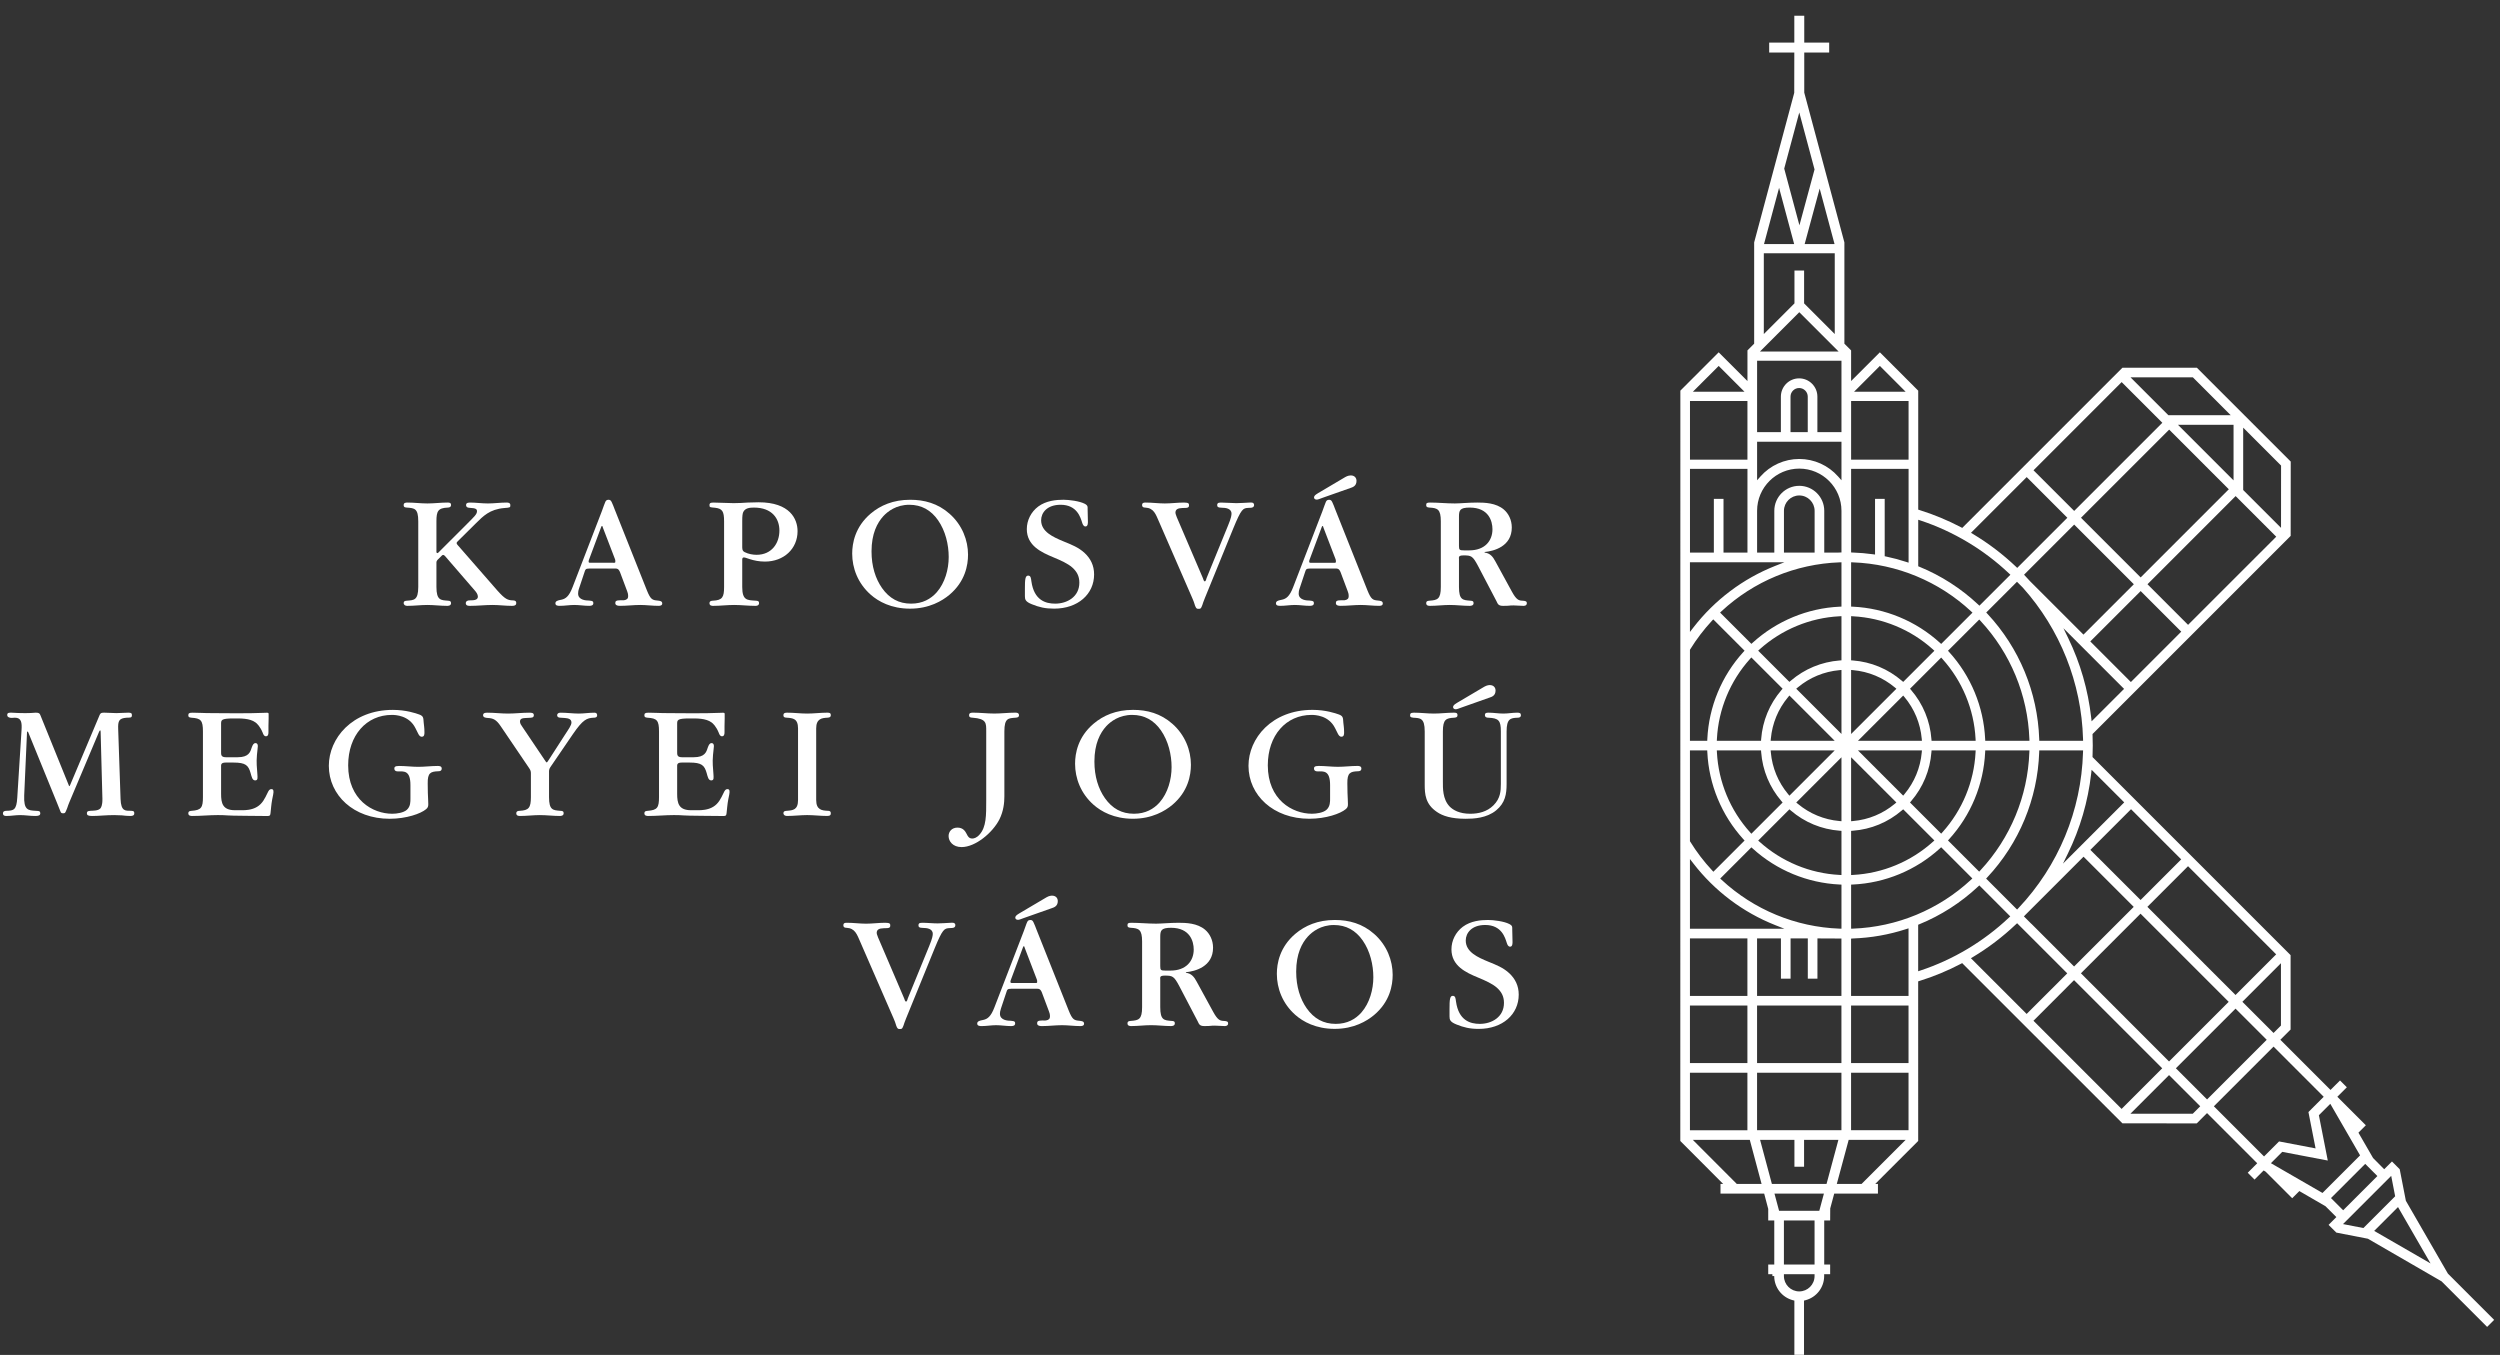 <?xml version="1.0" encoding="UTF-8"?>
<svg width="131px" height="71px" viewBox="0 0 131 71" version="1.1" xmlns="http://www.w3.org/2000/svg" xmlns:xlink="http://www.w3.org/1999/xlink">
    <rect x="0" y="0" width="131" height="71" fill="#333333" stroke="none"/>
    <title>Group 3</title>
    <g id="Page-1" stroke="none" stroke-width="1" fill="none" fill-rule="evenodd">
        <g id="Group-3" transform="translate(0.155, 0.824)" fill="#FFFFFF">
            <path d="M26.672,30.923 C26.873,30.923 26.896,30.845 26.896,30.776 C26.896,30.744 26.904,30.644 26.734,30.637 C26.456,30.629 26.316,30.582 25.899,30.111 L23.827,27.737 C23.819,27.73 23.773,27.675 23.773,27.637 C23.773,27.591 23.811,27.56 23.842,27.528 L24.786,26.593 C25.157,26.23 25.497,25.859 26.278,25.796 C26.587,25.774 26.587,25.766 26.587,25.642 C26.587,25.603 26.579,25.51 26.394,25.51 C26.061,25.51 25.736,25.557 25.412,25.557 C25.095,25.557 24.778,25.51 24.469,25.51 C24.298,25.51 24.268,25.565 24.268,25.642 C24.268,25.695 24.276,25.781 24.476,25.788 C24.778,25.804 24.839,25.851 24.839,25.966 C24.839,26.121 24.7,26.245 24.345,26.601 L22.814,28.132 C22.767,28.178 22.714,28.162 22.714,28.093 L22.714,26.492 C22.714,25.959 22.798,25.796 23.301,25.774 C23.347,25.774 23.479,25.766 23.479,25.642 C23.479,25.518 23.401,25.51 23.286,25.51 C22.945,25.51 22.59,25.557 22.242,25.557 C21.894,25.557 21.538,25.51 21.198,25.51 C21.089,25.51 20.997,25.526 20.997,25.642 C20.997,25.766 21.082,25.766 21.174,25.774 C21.561,25.804 21.762,25.812 21.762,26.492 L21.762,29.933 C21.762,30.644 21.523,30.621 21.174,30.652 C21.097,30.659 20.997,30.659 20.997,30.783 C20.997,30.829 21.036,30.923 21.19,30.923 C21.546,30.923 21.894,30.876 22.242,30.876 C22.582,30.876 22.93,30.923 23.278,30.923 C23.317,30.923 23.479,30.923 23.479,30.783 C23.479,30.683 23.432,30.659 23.309,30.652 C22.953,30.621 22.714,30.644 22.714,29.933 L22.714,28.642 C22.714,28.603 22.729,28.557 22.767,28.518 L22.992,28.294 C23.015,28.271 23.03,28.255 23.069,28.255 C23.1,28.255 23.139,28.286 23.162,28.31 L24.731,30.126 C24.793,30.195 24.886,30.319 24.886,30.436 C24.886,30.56 24.786,30.621 24.631,30.629 L24.422,30.637 C24.399,30.637 24.252,30.652 24.252,30.783 C24.252,30.923 24.399,30.923 24.476,30.923 C24.871,30.923 25.265,30.876 25.651,30.876 C25.992,30.876 26.324,30.923 26.672,30.923" id="Fill-150"></path>
            <path d="M32.087,28.626 C32.087,28.681 31.994,28.665 31.963,28.665 L30.78,28.665 C30.734,28.665 30.688,28.665 30.688,28.604 C30.688,28.557 30.703,28.518 30.718,28.479 L31.337,26.816 C31.353,26.778 31.36,26.739 31.391,26.739 C31.422,26.739 31.422,26.786 31.437,26.825 L32.072,28.479 C32.095,28.541 32.087,28.596 32.087,28.626 M34.546,30.799 C34.546,30.667 34.422,30.66 34.298,30.645 C34.028,30.621 33.935,30.59 33.742,30.11 L32.041,25.835 C31.994,25.719 31.971,25.634 31.901,25.494 C31.863,25.418 31.832,25.363 31.731,25.363 C31.615,25.363 31.585,25.433 31.562,25.48 C31.515,25.572 31.476,25.719 31.383,25.959 L29.852,29.933 C29.66,30.442 29.474,30.551 29.273,30.598 L29.165,30.621 C29.064,30.645 28.948,30.675 28.948,30.791 C28.948,30.915 29.079,30.922 29.18,30.922 C29.435,30.922 29.683,30.876 29.938,30.876 C30.201,30.876 30.455,30.922 30.718,30.922 C30.927,30.922 30.935,30.829 30.935,30.791 C30.935,30.706 30.927,30.66 30.711,30.645 C30.572,30.645 30.138,30.629 30.138,30.28 C30.138,30.211 30.146,30.126 30.193,29.994 L30.479,29.137 C30.518,29.028 30.518,28.967 30.726,28.967 L32.095,28.967 C32.165,28.967 32.257,28.967 32.335,29.16 L32.706,30.149 C32.736,30.234 32.76,30.296 32.76,30.42 C32.76,30.536 32.698,30.605 32.544,30.629 C32.489,30.636 32.427,30.629 32.373,30.629 C32.118,30.629 32.087,30.683 32.087,30.775 C32.087,30.829 32.103,30.922 32.335,30.922 C32.69,30.922 33.046,30.876 33.394,30.876 C33.711,30.876 34.028,30.922 34.353,30.922 C34.414,30.922 34.546,30.915 34.546,30.799" id="Fill-152"></path>
            <path d="M38.738,26.477 C38.738,26.214 38.754,26.09 38.792,26.005 C38.893,25.804 39.109,25.773 39.349,25.773 C40.308,25.773 40.686,26.354 40.686,26.98 C40.686,27.629 40.292,28.248 39.488,28.248 C39.302,28.248 39.063,28.208 38.869,28.109 C38.792,28.07 38.738,28.023 38.738,27.861 L38.738,26.477 Z M38.823,28.387 C38.885,28.387 38.939,28.41 39.124,28.472 C39.364,28.549 39.627,28.603 39.928,28.603 C40.919,28.603 41.637,27.93 41.637,27.01 C41.637,26.376 41.243,25.496 39.596,25.496 C39.41,25.496 39.217,25.503 39.032,25.51 C38.784,25.526 38.537,25.541 38.29,25.541 C37.934,25.541 37.571,25.51 37.215,25.51 C37.037,25.51 37.022,25.573 37.022,25.642 C37.022,25.766 37.045,25.758 37.315,25.782 C37.695,25.828 37.787,25.966 37.787,26.493 L37.787,29.933 C37.787,30.466 37.702,30.629 37.199,30.652 C37.029,30.66 37.022,30.737 37.022,30.784 C37.022,30.923 37.161,30.923 37.215,30.923 C37.586,30.923 37.949,30.876 38.313,30.876 C38.684,30.876 39.055,30.923 39.426,30.923 C39.596,30.923 39.619,30.838 39.619,30.784 C39.619,30.66 39.542,30.66 39.442,30.652 C39.001,30.622 38.738,30.645 38.738,29.933 L38.738,28.526 C38.738,28.48 38.731,28.387 38.823,28.387 L38.823,28.387 Z" id="Fill-154"></path>
            <path d="M46.132,26.222 C46.363,25.974 46.805,25.626 47.493,25.626 C48.127,25.626 48.629,25.905 49,26.439 C49.387,26.994 49.557,27.714 49.557,28.364 C49.557,29.005 49.363,29.716 48.931,30.211 C48.621,30.56 48.189,30.807 47.585,30.807 C46.944,30.807 46.449,30.536 46.062,29.988 C45.722,29.499 45.513,28.858 45.513,28.07 C45.513,27.134 45.815,26.57 46.132,26.222 M45.467,30.335 C45.869,30.691 46.542,31.07 47.531,31.07 C48.536,31.07 49.217,30.66 49.596,30.343 C50.423,29.647 50.57,28.789 50.57,28.24 C50.57,27.49 50.268,26.686 49.603,26.098 C48.985,25.549 48.274,25.364 47.539,25.364 C46.65,25.364 45.977,25.658 45.467,26.09 C44.648,26.786 44.5,27.645 44.5,28.186 C44.5,28.944 44.794,29.74 45.467,30.335" id="Fill-156"></path>
            <path d="M53.913,30.838 C54.292,30.992 54.609,31.069 55.08,31.069 C56.326,31.069 57.176,30.312 57.176,29.276 C57.176,28.796 56.983,28.441 56.689,28.162 C56.372,27.86 55.97,27.706 55.591,27.552 C55.027,27.319 54.4,27.041 54.4,26.438 C54.4,26.044 54.71,25.626 55.421,25.626 C56.287,25.626 56.465,26.299 56.55,26.562 C56.58,26.654 56.62,26.763 56.727,26.763 C56.859,26.763 56.851,26.562 56.851,26.508 L56.836,25.843 C56.836,25.742 56.859,25.665 56.682,25.572 C56.411,25.433 55.862,25.363 55.568,25.363 C55.189,25.363 54.663,25.41 54.246,25.719 C53.867,26.005 53.65,26.445 53.65,26.902 C53.65,27.768 54.408,28.115 55.042,28.379 C55.429,28.541 55.784,28.695 56.032,28.912 C56.264,29.121 56.403,29.353 56.403,29.709 C56.403,30.451 55.761,30.807 55.135,30.807 C54.632,30.807 54.029,30.629 53.89,29.639 C53.867,29.492 53.867,29.338 53.72,29.338 C53.565,29.338 53.55,29.546 53.55,30.018 L53.55,30.42 C53.55,30.59 53.581,30.706 53.913,30.838" id="Fill-158"></path>
            <path d="M65.559,25.642 C65.559,25.526 65.474,25.51 65.42,25.51 L65.327,25.51 C65.096,25.518 64.863,25.541 64.631,25.541 C64.361,25.541 64.09,25.51 63.819,25.51 C63.642,25.51 63.626,25.573 63.626,25.642 C63.626,25.719 63.649,25.782 63.881,25.782 C64.051,25.782 64.376,25.812 64.376,26.09 C64.376,26.161 64.368,26.299 64.19,26.725 L63.069,29.469 C63.054,29.516 63.031,29.639 62.976,29.639 C62.922,29.639 62.907,29.546 62.876,29.469 L61.508,26.276 C61.446,26.129 61.438,26.06 61.438,26.043 C61.438,25.867 61.561,25.804 61.794,25.796 C61.964,25.789 62.041,25.796 62.095,25.766 C62.149,25.735 62.149,25.696 62.149,25.65 C62.149,25.573 62.142,25.51 61.887,25.51 C61.554,25.51 61.214,25.557 60.881,25.557 C60.549,25.557 60.216,25.51 59.876,25.51 C59.799,25.51 59.691,25.51 59.691,25.642 C59.691,25.773 59.814,25.773 59.853,25.773 C60.309,25.796 60.402,26.114 60.588,26.538 L62.319,30.513 C62.459,30.83 62.428,30.845 62.497,30.985 C62.543,31.078 62.582,31.078 62.652,31.078 C62.737,31.078 62.768,31.07 62.807,30.977 C62.899,30.769 62.814,30.93 62.984,30.505 L64.469,26.864 C64.894,25.828 64.979,25.804 65.257,25.789 L65.404,25.782 C65.481,25.773 65.559,25.743 65.559,25.642" id="Fill-160"></path>
            <path d="M68.839,25.356 C68.909,25.356 68.97,25.326 69.164,25.255 L70.61,24.746 C70.726,24.707 70.926,24.644 70.926,24.375 C70.926,24.204 70.811,24.088 70.625,24.088 C70.587,24.088 70.47,24.096 70.339,24.173 L69.017,24.955 C68.878,25.04 68.7,25.124 68.7,25.241 C68.7,25.294 68.738,25.356 68.839,25.356" id="Fill-162"></path>
            <path d="M68.476,28.479 L69.095,26.817 C69.11,26.779 69.118,26.74 69.148,26.74 C69.18,26.74 69.18,26.787 69.195,26.826 L69.829,28.479 C69.852,28.541 69.845,28.596 69.845,28.626 C69.845,28.681 69.751,28.666 69.721,28.666 L68.538,28.666 C68.491,28.666 68.445,28.666 68.445,28.604 C68.445,28.557 68.46,28.518 68.476,28.479 M66.937,30.922 C67.192,30.922 67.44,30.876 67.695,30.876 C67.958,30.876 68.213,30.922 68.476,30.922 C68.684,30.922 68.692,30.83 68.692,30.792 C68.692,30.707 68.684,30.661 68.468,30.645 C68.329,30.645 67.896,30.629 67.896,30.281 C67.896,30.211 67.904,30.126 67.95,29.995 L68.236,29.137 C68.275,29.029 68.275,28.967 68.483,28.967 L69.852,28.967 C69.922,28.967 70.015,28.967 70.092,29.161 L70.463,30.15 C70.494,30.235 70.517,30.296 70.517,30.42 C70.517,30.537 70.455,30.606 70.301,30.629 C70.247,30.636 70.184,30.629 70.131,30.629 C69.875,30.629 69.845,30.683 69.845,30.776 C69.845,30.83 69.86,30.922 70.092,30.922 C70.448,30.922 70.803,30.876 71.151,30.876 C71.468,30.876 71.785,30.922 72.11,30.922 C72.172,30.922 72.303,30.916 72.303,30.799 C72.303,30.667 72.18,30.661 72.056,30.645 C71.785,30.622 71.692,30.59 71.499,30.111 L69.798,25.835 C69.751,25.719 69.728,25.634 69.659,25.495 C69.621,25.418 69.59,25.364 69.489,25.364 C69.372,25.364 69.342,25.433 69.319,25.48 C69.272,25.573 69.234,25.719 69.141,25.959 L67.61,29.933 C67.417,30.443 67.231,30.551 67.03,30.598 L66.922,30.622 C66.821,30.645 66.705,30.675 66.705,30.792 C66.705,30.916 66.837,30.922 66.937,30.922" id="Fill-164"></path>
            <path d="M76.828,28.016 L76.573,28.016 C76.326,28.016 76.295,27.993 76.295,27.784 L76.295,26.261 C76.295,25.92 76.333,25.773 76.859,25.773 C77.849,25.773 78.05,26.477 78.05,26.91 C78.05,27.505 77.663,28.016 76.828,28.016 M79.611,30.652 C79.418,30.645 79.294,30.59 79.07,30.18 L78.204,28.595 C78.073,28.348 77.926,28.162 77.64,28.131 L77.64,28.101 C78.119,28.054 79.063,27.815 79.063,26.817 C79.063,26.423 78.892,26.083 78.645,25.874 C78.235,25.526 77.64,25.51 77.253,25.51 C76.789,25.51 76.364,25.557 76.078,25.557 C75.645,25.557 75.204,25.51 74.779,25.51 C74.609,25.51 74.578,25.541 74.578,25.642 C74.578,25.711 74.594,25.766 74.748,25.773 C75.173,25.796 75.344,25.859 75.344,26.493 L75.344,29.933 C75.344,30.575 75.166,30.621 74.756,30.652 C74.679,30.66 74.578,30.66 74.578,30.784 C74.578,30.914 74.702,30.923 74.771,30.923 C75.12,30.923 75.467,30.876 75.815,30.876 C76.163,30.876 76.511,30.923 76.859,30.923 C76.913,30.923 77.06,30.914 77.06,30.784 C77.06,30.66 76.982,30.66 76.882,30.652 C76.495,30.621 76.295,30.614 76.295,29.933 L76.295,28.48 C76.295,28.379 76.248,28.279 76.534,28.279 C76.936,28.279 77.014,28.302 77.292,28.828 L78.259,30.675 C78.32,30.791 78.336,30.923 78.599,30.923 C79.008,30.923 78.877,30.9 79.155,30.9 C79.325,30.9 79.495,30.923 79.673,30.923 C79.704,30.923 79.851,30.923 79.851,30.784 C79.851,30.683 79.782,30.66 79.611,30.652" id="Fill-166"></path>
            <path d="M6.711,41.662 C6.433,41.654 6.186,41.716 6.162,41.043 L6.038,37.386 C6.023,36.945 6.077,36.814 6.487,36.783 C6.672,36.775 6.757,36.799 6.757,36.651 C6.757,36.558 6.727,36.52 6.572,36.52 C6.363,36.52 6.147,36.543 5.938,36.543 C5.737,36.543 5.536,36.52 5.312,36.52 C5.18,36.52 5.118,36.528 5.072,36.628 L3.525,40.301 C3.502,40.348 3.494,40.371 3.479,40.371 C3.463,40.371 3.456,40.348 3.44,40.301 L1.964,36.659 C1.925,36.558 1.894,36.52 1.717,36.52 C1.647,36.52 1.569,36.528 1.5,36.535 C1.392,36.543 1.275,36.543 1.168,36.543 C1.028,36.543 0.881,36.543 0.742,36.535 C0.641,36.528 0.542,36.52 0.448,36.52 C0.309,36.52 0.224,36.52 0.224,36.643 C0.224,36.722 0.271,36.76 0.363,36.783 C0.448,36.807 0.533,36.783 0.626,36.783 C0.974,36.783 0.997,37.054 0.974,37.425 L0.75,40.974 C0.711,41.623 0.565,41.654 0.178,41.662 C0.007,41.67 0,41.747 0,41.801 C0,41.84 0.007,41.933 0.178,41.933 C0.425,41.933 0.657,41.887 0.897,41.887 C1.16,41.887 1.422,41.933 1.685,41.933 C1.856,41.933 1.956,41.909 1.956,41.793 C1.956,41.747 1.933,41.7 1.902,41.684 C1.871,41.67 1.833,41.67 1.709,41.662 C1.322,41.639 1.082,41.631 1.113,40.857 L1.26,37.557 C1.26,37.525 1.268,37.51 1.283,37.51 C1.299,37.51 1.314,37.517 1.322,37.541 L2.822,41.221 C2.961,41.561 2.953,41.554 3.007,41.684 C3.039,41.763 3.054,41.793 3.154,41.793 C3.232,41.793 3.263,41.777 3.301,41.677 C3.41,41.437 3.363,41.491 3.479,41.214 L5.041,37.51 C5.064,37.463 5.079,37.448 5.095,37.448 C5.11,37.448 5.118,37.479 5.118,37.525 L5.211,41.027 C5.219,41.391 5.134,41.5 5.103,41.538 C4.986,41.662 4.739,41.654 4.585,41.662 C4.399,41.67 4.399,41.739 4.399,41.793 C4.399,41.901 4.469,41.933 4.693,41.933 C5.018,41.933 5.397,41.887 5.83,41.887 C5.961,41.887 6.1,41.893 6.232,41.901 C6.379,41.917 6.518,41.933 6.665,41.933 C6.866,41.933 6.881,41.855 6.881,41.793 C6.881,41.724 6.874,41.662 6.711,41.662" id="Fill-168"></path>
            <path d="M14.066,40.526 C13.966,40.526 13.928,40.588 13.851,40.751 C13.726,41.005 13.602,41.284 13.316,41.454 C13.039,41.624 12.691,41.631 12.575,41.631 L12.156,41.631 C11.508,41.631 11.43,41.26 11.43,40.773 L11.43,39.374 C11.43,39.257 11.406,39.134 11.671,39.134 L12.079,39.134 C12.722,39.134 12.861,39.281 12.976,39.683 C13.03,39.869 13.062,40.069 13.216,40.069 C13.37,40.069 13.339,39.923 13.332,39.753 C13.309,39.381 13.271,39.166 13.309,38.732 C13.332,38.462 13.355,38.353 13.355,38.276 C13.355,38.114 13.255,38.114 13.232,38.114 C13.146,38.114 13.092,38.183 13.03,38.361 C12.961,38.578 12.883,38.855 12.303,38.855 L11.678,38.855 C11.422,38.855 11.43,38.716 11.43,38.578 L11.43,37.147 C11.43,36.907 11.406,36.822 12.095,36.822 C12.443,36.822 12.931,36.807 13.232,37.031 C13.3,37.078 13.472,37.232 13.611,37.573 C13.642,37.657 13.68,37.757 13.78,37.757 C13.898,37.757 13.912,37.642 13.912,37.542 L13.912,37.216 L13.921,36.83 L13.921,36.66 C13.921,36.521 13.95,36.513 13.665,36.529 C13.448,36.544 12.675,36.552 12.28,36.552 L11.005,36.544 C10.441,36.544 10.309,36.521 9.938,36.521 C9.745,36.521 9.713,36.559 9.713,36.66 C9.713,36.722 9.729,36.776 9.877,36.784 C10.371,36.815 10.479,36.922 10.479,37.503 L10.479,40.944 C10.479,41.492 10.395,41.624 9.892,41.663 C9.815,41.671 9.713,41.671 9.713,41.794 C9.713,41.925 9.838,41.933 9.922,41.933 C10.371,41.933 10.812,41.886 11.261,41.886 C11.809,41.886 11.53,41.918 12.752,41.925 L13.627,41.933 C13.973,41.933 13.998,41.963 14.021,41.778 C14.043,41.592 14.059,41.323 14.105,41.083 L14.159,40.812 C14.198,40.611 14.175,40.526 14.066,40.526" id="Fill-170"></path>
            <path d="M22.782,39.312 C22.442,39.312 22.102,39.358 21.762,39.358 C21.429,39.358 21.097,39.312 20.756,39.312 C20.525,39.312 20.509,39.381 20.509,39.451 C20.509,39.49 20.517,39.598 20.702,39.598 C21.004,39.598 21.352,39.529 21.352,40.317 L21.352,41.013 C21.352,41.183 21.36,41.43 21.166,41.608 C20.996,41.763 20.64,41.817 20.401,41.817 C19.373,41.817 18.089,41.083 18.089,39.281 C18.089,37.704 19.048,36.637 20.378,36.637 C20.563,36.637 21.282,36.66 21.615,37.333 L21.762,37.626 C21.8,37.696 21.847,37.781 21.947,37.781 C22.086,37.781 22.086,37.642 22.086,37.549 C22.086,37.287 22.055,37.169 22.048,37.054 L22.032,36.869 C22.017,36.699 21.916,36.653 21.808,36.614 C21.638,36.552 21.12,36.374 20.432,36.374 C18.29,36.374 17.076,37.874 17.076,39.304 C17.076,40.85 18.383,42.08 20.261,42.08 C21.143,42.08 21.901,41.809 22.172,41.577 C22.264,41.5 22.287,41.438 22.287,41.315 C22.287,41.144 22.272,40.974 22.264,40.719 L22.257,40.224 C22.249,39.675 22.403,39.606 22.805,39.59 C22.89,39.59 22.991,39.575 22.991,39.444 C22.991,39.312 22.844,39.312 22.782,39.312" id="Fill-172"></path>
            <path d="M30.988,36.521 C30.71,36.521 30.447,36.567 30.176,36.567 C29.867,36.567 29.55,36.521 29.233,36.521 C29.063,36.521 29.04,36.606 29.04,36.653 C29.04,36.776 29.171,36.783 29.21,36.783 L29.449,36.799 C29.628,36.815 29.789,36.853 29.789,37.039 C29.789,37.178 29.643,37.379 29.442,37.688 L28.599,38.995 C28.483,39.172 28.498,39.165 28.383,38.995 L27.207,37.248 C27.161,37.178 27.092,37.093 27.092,36.985 C27.092,36.792 27.284,36.807 27.524,36.792 C27.679,36.783 27.818,36.799 27.818,36.653 C27.818,36.529 27.71,36.521 27.571,36.521 C27.199,36.521 26.836,36.567 26.465,36.567 C26.102,36.567 25.746,36.521 25.383,36.521 C25.305,36.521 25.158,36.521 25.158,36.653 C25.158,36.783 25.321,36.792 25.429,36.799 C25.676,36.815 25.846,36.876 26.079,37.224 L27.578,39.435 C27.648,39.544 27.664,39.59 27.664,39.714 L27.664,40.943 C27.664,41.508 27.548,41.639 27.076,41.663 C27.022,41.663 26.898,41.669 26.898,41.794 C26.898,41.925 27.022,41.933 27.092,41.933 C27.44,41.933 27.787,41.887 28.135,41.887 C28.483,41.887 28.839,41.933 29.186,41.933 C29.233,41.933 29.38,41.925 29.38,41.794 C29.38,41.669 29.302,41.669 29.202,41.663 C28.815,41.631 28.614,41.624 28.614,40.943 L28.614,39.675 C28.614,39.559 28.607,39.49 28.684,39.374 L29.867,37.642 C30.393,36.876 30.593,36.799 30.965,36.783 C31.019,36.783 31.135,36.776 31.135,36.66 C31.135,36.521 31.027,36.521 30.988,36.521" id="Fill-174"></path>
            <path d="M37.964,40.526 C37.863,40.526 37.825,40.588 37.748,40.751 C37.624,41.005 37.5,41.284 37.214,41.454 C36.936,41.624 36.588,41.631 36.472,41.631 L36.055,41.631 C35.405,41.631 35.328,41.26 35.328,40.773 L35.328,39.374 C35.328,39.257 35.304,39.134 35.568,39.134 L35.977,39.134 C36.619,39.134 36.758,39.281 36.874,39.683 C36.928,39.869 36.959,40.069 37.114,40.069 C37.268,40.069 37.237,39.923 37.23,39.753 C37.207,39.381 37.168,39.166 37.207,38.732 C37.23,38.462 37.253,38.353 37.253,38.276 C37.253,38.114 37.152,38.114 37.13,38.114 C37.044,38.114 36.99,38.183 36.928,38.361 C36.859,38.578 36.781,38.855 36.201,38.855 L35.575,38.855 C35.32,38.855 35.328,38.716 35.328,38.578 L35.328,37.147 C35.328,36.907 35.304,36.822 35.992,36.822 C36.341,36.822 36.828,36.807 37.13,37.031 C37.198,37.078 37.369,37.232 37.508,37.573 C37.539,37.657 37.578,37.757 37.678,37.757 C37.795,37.757 37.81,37.642 37.81,37.542 L37.81,37.216 L37.818,36.83 L37.818,36.66 C37.818,36.521 37.848,36.513 37.562,36.529 C37.346,36.544 36.572,36.552 36.178,36.552 L34.902,36.544 C34.338,36.544 34.207,36.521 33.835,36.521 C33.643,36.521 33.611,36.559 33.611,36.66 C33.611,36.722 33.627,36.776 33.774,36.784 C34.269,36.815 34.377,36.922 34.377,37.503 L34.377,40.944 C34.377,41.492 34.292,41.624 33.789,41.663 C33.712,41.671 33.611,41.671 33.611,41.794 C33.611,41.925 33.735,41.933 33.82,41.933 C34.269,41.933 34.709,41.886 35.158,41.886 C35.706,41.886 35.428,41.918 36.65,41.925 L37.524,41.933 C37.871,41.933 37.895,41.963 37.918,41.778 C37.941,41.592 37.957,41.323 38.003,41.083 L38.057,40.812 C38.096,40.611 38.073,40.526 37.964,40.526" id="Fill-176"></path>
            <path d="M43.201,36.783 C43.271,36.775 43.379,36.775 43.379,36.651 C43.379,36.528 43.302,36.52 43.185,36.52 C42.845,36.52 42.49,36.567 42.141,36.567 C41.786,36.567 41.438,36.52 41.09,36.52 C40.99,36.52 40.896,36.536 40.896,36.651 C40.896,36.775 40.982,36.775 41.075,36.783 C41.384,36.806 41.662,36.822 41.662,37.347 L41.662,41.097 C41.662,41.623 41.384,41.638 41.075,41.662 C40.997,41.67 40.896,41.67 40.896,41.793 C40.896,41.84 40.935,41.932 41.09,41.932 C41.446,41.932 41.794,41.886 42.141,41.886 C42.49,41.886 42.837,41.932 43.185,41.932 C43.347,41.932 43.379,41.878 43.379,41.793 C43.379,41.67 43.294,41.662 43.209,41.662 C42.915,41.646 42.613,41.615 42.613,41.097 L42.613,37.347 C42.613,36.829 42.915,36.799 43.201,36.783" id="Fill-178"></path>
            <path d="M52.211,42.118 C52.435,41.677 52.474,41.221 52.474,40.912 L52.474,37.503 C52.474,36.791 52.69,36.814 53.062,36.783 C53.147,36.775 53.24,36.767 53.24,36.651 C53.24,36.519 53.1,36.519 53.046,36.519 C52.683,36.519 52.312,36.566 51.948,36.566 C51.577,36.566 51.198,36.519 50.827,36.519 C50.719,36.519 50.626,36.535 50.626,36.651 C50.626,36.775 50.711,36.775 50.804,36.783 C51.546,36.837 51.523,37.069 51.523,37.503 L51.523,41.105 C51.523,41.901 51.531,42.505 51.175,42.906 C51.013,43.092 50.866,43.115 50.789,43.115 C50.611,43.115 50.549,42.976 50.503,42.884 C50.425,42.728 50.309,42.543 50.015,42.543 C49.714,42.543 49.551,42.76 49.551,42.984 C49.551,43.263 49.776,43.563 50.232,43.563 C50.959,43.563 51.856,42.813 52.211,42.118" id="Fill-180"></path>
            <path d="M57.741,40.997 C57.401,40.51 57.192,39.868 57.192,39.079 C57.192,38.143 57.494,37.579 57.811,37.231 C58.042,36.984 58.484,36.637 59.172,36.637 C59.805,36.637 60.308,36.914 60.679,37.448 C61.066,38.005 61.236,38.724 61.236,39.373 C61.236,40.015 61.043,40.726 60.609,41.221 C60.3,41.569 59.867,41.816 59.264,41.816 C58.622,41.816 58.128,41.546 57.741,40.997 M61.275,41.352 C62.101,40.656 62.249,39.799 62.249,39.25 C62.249,38.499 61.947,37.695 61.282,37.107 C60.664,36.559 59.952,36.373 59.218,36.373 C58.328,36.373 57.656,36.667 57.146,37.1 C56.326,37.796 56.179,38.654 56.179,39.195 C56.179,39.953 56.473,40.749 57.146,41.345 C57.548,41.7 58.22,42.079 59.21,42.079 C60.215,42.079 60.895,41.67 61.275,41.352" id="Fill-182"></path>
            <path d="M70.361,41.576 C70.454,41.5 70.477,41.437 70.477,41.314 C70.477,41.143 70.462,40.973 70.454,40.719 L70.446,40.223 C70.439,39.675 70.593,39.605 70.995,39.59 C71.08,39.59 71.181,39.574 71.181,39.443 C71.181,39.311 71.034,39.311 70.972,39.311 C70.632,39.311 70.292,39.357 69.951,39.357 C69.619,39.357 69.286,39.311 68.946,39.311 C68.714,39.311 68.699,39.381 68.699,39.45 C68.699,39.489 68.707,39.597 68.892,39.597 C69.194,39.597 69.542,39.528 69.542,40.316 L69.542,41.013 C69.542,41.182 69.549,41.43 69.356,41.607 C69.186,41.763 68.83,41.816 68.59,41.816 C67.563,41.816 66.278,41.082 66.278,39.28 C66.278,37.703 67.237,36.637 68.568,36.637 C68.753,36.637 69.472,36.659 69.804,37.332 L69.951,37.626 C69.99,37.695 70.037,37.78 70.136,37.78 C70.276,37.78 70.276,37.641 70.276,37.549 C70.276,37.286 70.245,37.169 70.237,37.054 L70.222,36.868 C70.206,36.698 70.106,36.652 69.998,36.613 C69.827,36.552 69.31,36.373 68.621,36.373 C66.48,36.373 65.266,37.873 65.266,39.304 C65.266,40.849 66.573,42.079 68.451,42.079 C69.333,42.079 70.09,41.808 70.361,41.576" id="Fill-184"></path>
            <path d="M76.449,36.242 L77.895,35.731 C78.011,35.693 78.212,35.632 78.212,35.36 C78.212,35.19 78.096,35.074 77.91,35.074 C77.871,35.074 77.756,35.082 77.624,35.159 L76.303,35.94 C76.163,36.025 75.986,36.11 75.986,36.226 C75.986,36.28 76.024,36.342 76.124,36.342 C76.194,36.342 76.256,36.311 76.449,36.242" id="Fill-186"></path>
            <path d="M79.348,36.52 C79.108,36.52 78.869,36.567 78.621,36.567 C78.358,36.567 78.103,36.52 77.848,36.52 C77.732,36.52 77.655,36.529 77.655,36.652 C77.655,36.776 77.786,36.784 77.833,36.784 C78.382,36.806 78.49,36.938 78.49,37.502 L78.49,40.255 C78.49,40.626 78.467,41.013 78.103,41.375 C77.763,41.716 77.315,41.817 76.881,41.817 C76.325,41.817 75.985,41.624 75.799,41.43 C75.436,41.043 75.452,40.472 75.452,40.131 L75.452,37.502 C75.452,36.861 75.629,36.806 76.039,36.784 C76.109,36.776 76.217,36.776 76.217,36.652 C76.217,36.529 76.14,36.52 76.024,36.52 C75.683,36.52 75.327,36.567 74.979,36.567 C74.632,36.567 74.284,36.52 73.935,36.52 C73.75,36.52 73.735,36.582 73.735,36.652 C73.735,36.722 73.735,36.768 73.905,36.784 C74.261,36.806 74.5,36.791 74.5,37.502 L74.5,40.279 C74.5,40.789 74.532,41.314 75.142,41.724 C75.444,41.933 75.899,42.08 76.65,42.08 C77.067,42.08 77.747,42.048 78.243,41.639 C78.722,41.245 78.791,40.781 78.791,40.255 L78.791,37.502 C78.791,36.831 79,36.799 79.364,36.784 C79.425,36.784 79.541,36.776 79.541,36.652 C79.541,36.544 79.472,36.52 79.348,36.52" id="Fill-188"></path>
            <path d="M49.766,47.529 L49.673,47.529 C49.441,47.538 49.209,47.562 48.977,47.562 C48.707,47.562 48.436,47.529 48.165,47.529 C47.988,47.529 47.973,47.592 47.973,47.661 C47.973,47.739 47.995,47.8 48.227,47.8 C48.397,47.8 48.722,47.831 48.722,48.109 C48.722,48.178 48.714,48.319 48.537,48.745 L47.415,51.489 C47.4,51.535 47.377,51.658 47.323,51.658 C47.268,51.658 47.253,51.566 47.222,51.489 L45.854,48.295 C45.792,48.148 45.784,48.08 45.784,48.063 C45.784,47.886 45.908,47.824 46.14,47.816 C46.31,47.809 46.387,47.816 46.441,47.785 C46.495,47.755 46.495,47.717 46.495,47.669 C46.495,47.592 46.488,47.529 46.233,47.529 C45.9,47.529 45.56,47.577 45.227,47.577 C44.895,47.577 44.562,47.529 44.222,47.529 C44.145,47.529 44.037,47.529 44.037,47.661 C44.037,47.792 44.161,47.792 44.199,47.792 C44.655,47.816 44.748,48.133 44.934,48.557 L46.665,52.532 C46.805,52.849 46.774,52.864 46.843,53.005 C46.89,53.096 46.929,53.096 46.998,53.096 C47.083,53.096 47.114,53.09 47.153,52.996 C47.245,52.788 47.16,52.95 47.33,52.525 L48.815,48.883 C49.24,47.846 49.325,47.824 49.603,47.809 L49.751,47.8 C49.828,47.792 49.905,47.761 49.905,47.661 C49.905,47.545 49.82,47.529 49.766,47.529" id="Fill-190"></path>
            <path d="M53.046,47.26 C53.046,47.314 53.085,47.375 53.185,47.375 C53.255,47.375 53.317,47.345 53.51,47.275 L54.956,46.765 C55.072,46.726 55.273,46.664 55.273,46.394 C55.273,46.223 55.157,46.108 54.971,46.108 C54.933,46.108 54.817,46.115 54.685,46.193 L53.363,46.974 C53.224,47.059 53.046,47.143 53.046,47.26" id="Fill-192"></path>
            <path d="M54.191,50.646 C54.191,50.701 54.097,50.685 54.066,50.685 L52.885,50.685 C52.837,50.685 52.791,50.685 52.791,50.624 C52.791,50.577 52.806,50.538 52.822,50.5 L53.441,48.836 C53.456,48.798 53.464,48.759 53.495,48.759 C53.526,48.759 53.526,48.806 53.541,48.845 L54.175,50.5 C54.199,50.561 54.191,50.616 54.191,50.646 M56.403,52.665 C56.132,52.641 56.038,52.61 55.846,52.13 L54.145,47.855 C54.097,47.739 54.075,47.654 54.005,47.515 C53.967,47.437 53.937,47.383 53.836,47.383 C53.718,47.383 53.688,47.454 53.666,47.5 C53.618,47.592 53.581,47.739 53.487,47.979 L51.956,51.953 C51.764,52.463 51.578,52.571 51.377,52.618 L51.269,52.641 C51.167,52.665 51.051,52.695 51.051,52.811 C51.051,52.935 51.184,52.943 51.283,52.943 C51.538,52.943 51.786,52.896 52.041,52.896 C52.304,52.896 52.559,52.943 52.822,52.943 C53.031,52.943 53.038,52.849 53.038,52.811 C53.038,52.726 53.031,52.68 52.815,52.665 C52.675,52.665 52.242,52.649 52.242,52.3 C52.242,52.231 52.251,52.146 52.297,52.015 L52.583,51.157 C52.621,51.048 52.621,50.987 52.83,50.987 L54.199,50.987 C54.269,50.987 54.361,50.987 54.438,51.179 L54.809,52.169 C54.84,52.254 54.864,52.316 54.864,52.44 C54.864,52.556 54.801,52.625 54.648,52.649 C54.593,52.657 54.531,52.649 54.477,52.649 C54.221,52.649 54.191,52.703 54.191,52.795 C54.191,52.849 54.206,52.943 54.438,52.943 C54.794,52.943 55.15,52.896 55.498,52.896 C55.815,52.896 56.132,52.943 56.456,52.943 C56.519,52.943 56.65,52.935 56.65,52.819 C56.65,52.687 56.526,52.68 56.403,52.665" id="Fill-194"></path>
            <path d="M61.175,50.035 L60.92,50.035 C60.673,50.035 60.642,50.012 60.642,49.803 L60.642,48.28 C60.642,47.939 60.68,47.792 61.206,47.792 C62.196,47.792 62.396,48.496 62.396,48.93 C62.396,49.524 62.009,50.035 61.175,50.035 M63.958,52.672 C63.765,52.664 63.641,52.609 63.417,52.199 L62.551,50.614 C62.42,50.367 62.273,50.181 61.987,50.15 L61.987,50.12 C62.466,50.073 63.409,49.834 63.409,48.837 C63.409,48.442 63.239,48.102 62.991,47.893 C62.582,47.545 61.987,47.53 61.6,47.53 C61.136,47.53 60.711,47.576 60.425,47.576 C59.992,47.576 59.551,47.53 59.126,47.53 C58.956,47.53 58.925,47.561 58.925,47.661 C58.925,47.73 58.94,47.785 59.095,47.792 C59.52,47.816 59.691,47.878 59.691,48.512 L59.691,51.952 C59.691,52.594 59.512,52.64 59.103,52.672 C59.025,52.679 58.925,52.679 58.925,52.803 C58.925,52.933 59.049,52.942 59.118,52.942 C59.467,52.942 59.814,52.895 60.162,52.895 C60.51,52.895 60.858,52.942 61.206,52.942 C61.26,52.942 61.406,52.933 61.406,52.803 C61.406,52.679 61.329,52.679 61.229,52.672 C60.842,52.64 60.642,52.633 60.642,51.952 L60.642,50.499 C60.642,50.398 60.595,50.298 60.881,50.298 C61.283,50.298 61.361,50.321 61.639,50.847 L62.605,52.694 C62.667,52.81 62.682,52.942 62.946,52.942 C63.355,52.942 63.224,52.919 63.502,52.919 C63.672,52.919 63.842,52.942 64.02,52.942 C64.051,52.942 64.198,52.942 64.198,52.803 C64.198,52.703 64.129,52.679 63.958,52.672" id="Fill-196"></path>
            <path d="M71.182,52.231 C70.873,52.58 70.44,52.827 69.837,52.827 C69.195,52.827 68.7,52.556 68.313,52.007 C67.974,51.52 67.765,50.878 67.765,50.089 C67.765,49.154 68.066,48.589 68.383,48.242 C68.615,47.995 69.056,47.647 69.744,47.647 C70.378,47.647 70.881,47.924 71.252,48.459 C71.639,49.015 71.808,49.734 71.808,50.383 C71.808,51.025 71.615,51.737 71.182,52.231 M71.855,48.118 C71.236,47.569 70.525,47.383 69.79,47.383 C68.901,47.383 68.228,47.677 67.718,48.11 C66.899,48.806 66.752,49.665 66.752,50.206 C66.752,50.963 67.045,51.759 67.718,52.355 C68.12,52.71 68.793,53.089 69.783,53.089 C70.788,53.089 71.468,52.68 71.847,52.363 C72.674,51.667 72.821,50.809 72.821,50.259 C72.821,49.509 72.52,48.706 71.855,48.118" id="Fill-198"></path>
            <path d="M77.841,49.572 C77.277,49.34 76.65,49.062 76.65,48.459 C76.65,48.063 76.96,47.645 77.671,47.645 C78.537,47.645 78.715,48.319 78.8,48.583 C78.831,48.675 78.869,48.782 78.978,48.782 C79.109,48.782 79.101,48.583 79.101,48.528 L79.086,47.862 C79.086,47.761 79.109,47.684 78.931,47.593 C78.661,47.453 78.112,47.383 77.818,47.383 C77.439,47.383 76.913,47.429 76.496,47.739 C76.117,48.025 75.901,48.465 75.901,48.922 C75.901,49.788 76.658,50.136 77.292,50.398 C77.679,50.56 78.034,50.715 78.282,50.931 C78.514,51.141 78.653,51.373 78.653,51.727 C78.653,52.471 78.011,52.827 77.385,52.827 C76.882,52.827 76.279,52.648 76.14,51.66 C76.117,51.511 76.117,51.358 75.97,51.358 C75.816,51.358 75.8,51.566 75.8,52.038 L75.8,52.44 C75.8,52.609 75.831,52.725 76.163,52.858 C76.542,53.011 76.859,53.09 77.331,53.09 C78.576,53.09 79.426,52.331 79.426,51.295 C79.426,50.816 79.233,50.461 78.939,50.181 C78.622,49.88 78.22,49.725 77.841,49.572" id="Fill-200"></path>
            <path d="M124.252,63.675 L125.501,62.426 L127.206,65.38 L124.252,63.675 Z M123.687,63.525 L122.618,63.318 L125.144,60.792 L125.351,61.861 L123.687,63.525 Z M121.989,61.955 L123.782,60.163 L124.42,60.801 L122.627,62.594 L121.989,61.955 Z M121.544,61.687 L118.841,60.127 L119.435,59.533 L121.821,59.988 L121.354,57.614 L121.953,57.016 L123.513,59.718 L121.544,61.687 Z M118.481,59.774 L115.852,57.145 L118.979,54.018 L121.607,56.647 L120.807,57.447 L121.181,59.352 L119.267,58.987 L118.481,59.774 Z M113.861,55.154 L116.987,52.028 L118.621,53.661 L115.495,56.787 L113.861,55.154 Z M114.745,57.537 L111.481,57.534 L113.503,55.511 L115.137,57.145 L114.745,57.537 Z M111.017,57.283 L106.398,52.664 L108.525,50.536 L113.145,55.155 L111.017,57.283 Z M103.121,49.387 L103.231,49.321 C104.035,48.838 104.789,48.265 105.471,47.618 L105.542,47.553 L108.169,50.18 L106.041,52.307 L103.121,49.387 Z M100.487,50.027 L100.357,50.07 L100.357,47.632 L100.419,47.607 C101.555,47.141 102.589,46.479 103.49,45.637 L103.561,45.571 L105.183,47.195 L105.108,47.264 C103.794,48.506 102.196,49.461 100.487,50.027 L100.487,50.027 Z M96.946,47.836 L96.843,47.84 L96.843,45.529 L96.938,45.525 C98.625,45.446 100.242,44.775 101.492,43.637 L101.562,43.572 L103.196,45.207 L103.121,45.278 C101.435,46.843 99.242,47.751 96.946,47.836 L96.946,47.836 Z M99.852,51.362 L96.841,51.362 L96.841,48.358 L96.875,48.358 L96.939,48.352 C97.889,48.319 98.825,48.154 99.722,47.862 L99.852,47.821 L99.852,51.362 Z M96.841,54.881 L99.852,54.881 L99.852,51.867 L96.841,51.867 L96.841,54.881 Z M96.841,58.4 L99.852,58.4 L99.852,55.386 L96.841,55.386 L96.841,58.4 Z M97.391,61.215 L96.093,61.215 L96.716,58.905 L99.701,58.905 L97.391,61.215 Z M95.555,61.215 L92.692,61.215 L92.073,58.905 L93.873,58.905 L93.873,60.313 L94.378,60.313 L94.378,58.905 L96.177,58.905 L95.555,61.215 Z M95.176,62.623 L93.069,62.623 L92.827,61.72 L95.418,61.72 L95.176,62.623 Z M93.322,65.438 L94.928,65.438 L94.928,63.128 L93.322,63.128 L93.322,65.438 Z M94.928,66.042 C94.928,66.485 94.568,66.846 94.125,66.846 C93.683,66.846 93.322,66.485 93.322,66.042 L93.322,65.943 L94.928,65.943 L94.928,66.042 Z M90.854,61.215 L88.548,58.905 L91.534,58.905 L92.152,61.215 L90.854,61.215 Z M88.398,58.401 L91.409,58.401 L91.409,55.386 L88.398,55.386 L88.398,58.401 Z M88.398,54.881 L91.409,54.881 L91.409,51.867 L88.398,51.867 L88.398,54.881 Z M88.398,51.362 L91.409,51.362 L91.409,48.349 L88.398,48.349 L88.398,51.362 Z M88.398,44.19 L88.576,44.419 C89.692,45.865 91.176,46.983 92.867,47.652 L93.351,47.843 L88.398,47.843 L88.398,44.19 Z M88.398,38.498 L89.304,38.498 L89.309,38.593 C89.388,40.28 90.058,41.9 91.197,43.151 L91.261,43.22 L89.626,44.856 L89.556,44.78 C89.128,44.321 88.744,43.816 88.413,43.279 L88.398,43.255 L88.398,38.498 Z M88.398,33.224 L88.413,33.2 C88.742,32.666 89.125,32.164 89.549,31.706 L89.62,31.631 L91.26,33.272 L91.196,33.342 C90.058,34.592 89.388,36.21 89.309,37.898 L89.304,37.993 L88.398,37.993 L88.398,33.224 Z M88.398,28.637 L93.352,28.637 L92.867,28.828 C91.176,29.497 89.692,30.615 88.576,32.06 L88.398,32.291 L88.398,28.637 Z M88.4,23.744 L91.412,23.744 L91.412,28.131 L90.157,28.131 L90.157,25.317 L89.651,25.317 L89.651,28.131 L88.4,28.131 L88.4,23.744 Z M88.4,23.262 L91.411,23.262 L91.411,20.188 L88.4,20.188 L88.4,23.262 Z M89.904,18.351 L91.257,19.704 L88.551,19.704 L89.904,18.351 Z M94.931,28.131 L93.324,28.131 L93.324,25.942 C93.324,25.499 93.685,25.138 94.127,25.138 C94.57,25.138 94.931,25.499 94.931,25.942 L94.931,28.131 Z M96.243,30.966 C94.556,31.044 92.939,31.714 91.688,32.851 L91.618,32.914 L89.978,31.275 L90.053,31.204 C91.741,29.636 93.936,28.726 96.235,28.643 L96.338,28.64 L96.338,30.962 L96.243,30.966 Z M96.246,33.784 C95.294,33.858 94.406,34.225 93.68,34.847 L93.61,34.907 L91.973,33.271 L92.051,33.2 C93.204,32.163 94.689,31.548 96.233,31.469 L96.338,31.464 L96.338,33.778 L96.246,33.784 Z M93.967,35.264 L94.051,35.195 C94.672,34.677 95.425,34.365 96.23,34.292 L96.338,34.282 L96.338,37.635 L93.967,35.264 Z M96.23,42.198 C95.425,42.126 94.673,41.815 94.052,41.297 L93.968,41.228 L96.338,38.858 L96.338,42.208 L96.23,42.198 Z M96.233,45.022 C94.689,44.943 93.204,44.327 92.052,43.291 L91.974,43.222 L93.611,41.584 L93.681,41.645 C94.407,42.267 95.294,42.634 96.246,42.706 L96.338,42.713 L96.338,45.028 L96.233,45.022 Z M92.123,38.498 L92.13,38.59 C92.202,39.543 92.57,40.431 93.194,41.157 L93.254,41.228 L91.617,42.864 L91.547,42.787 C90.508,41.635 89.892,40.149 89.812,38.603 L89.806,38.498 L92.123,38.498 Z M93.193,35.334 C92.57,36.061 92.202,36.948 92.13,37.902 L92.123,37.993 L89.806,37.993 L89.812,37.888 C89.892,36.343 90.508,34.857 91.546,33.704 L91.616,33.627 L93.253,35.264 L93.193,35.334 Z M95.983,38.498 L93.611,40.87 L93.541,40.787 C93.023,40.165 92.71,39.411 92.637,38.607 L92.627,38.498 L95.983,38.498 Z M92.627,37.993 L92.637,37.885 C92.71,37.079 93.022,36.326 93.541,35.704 L93.61,35.621 L95.982,37.993 L92.627,37.993 Z M96.235,47.837 C93.94,47.753 91.747,46.847 90.06,45.282 L89.984,45.212 L91.618,43.577 L91.689,43.641 C92.939,44.778 94.557,45.446 96.243,45.525 L96.338,45.529 L96.338,47.84 L96.235,47.837 Z M91.915,51.362 L91.915,48.349 L93.166,48.349 L93.166,50.459 L93.671,50.459 L93.671,48.349 L94.574,48.349 L94.574,50.459 L95.079,50.459 L95.079,48.349 L96.336,48.355 L96.336,51.362 L91.915,51.362 Z M96.336,55.386 L96.336,58.4 L92.014,58.4 L91.915,58.4 L91.915,55.386 L96.336,55.386 Z M91.915,54.881 L96.336,54.881 L96.336,51.867 L91.915,51.867 L91.915,54.881 Z M91.917,25.94 C91.918,24.722 92.909,23.731 94.127,23.731 C95.346,23.731 96.338,24.723 96.338,25.942 L96.338,28.124 L96.172,28.131 L95.535,28.131 L95.436,28.131 L95.436,25.942 C95.436,25.22 94.849,24.633 94.127,24.633 C93.406,24.633 92.819,25.22 92.819,25.942 L92.819,28.131 L91.917,28.131 L91.917,25.94 Z M91.917,22.323 L96.338,22.323 L96.338,24.343 L96.164,24.146 C95.648,23.561 94.905,23.226 94.127,23.226 C93.349,23.226 92.606,23.561 92.09,24.146 L91.917,24.343 L91.917,22.323 Z M94.571,19.959 L94.571,21.819 L93.668,21.819 L93.668,19.959 C93.668,19.71 93.871,19.508 94.119,19.508 C94.368,19.508 94.571,19.71 94.571,19.959 L94.571,19.959 Z M91.917,18.078 L96.338,18.078 L96.338,21.819 L95.076,21.819 L95.076,19.959 C95.076,19.432 94.647,19.002 94.119,19.002 C93.592,19.002 93.163,19.432 93.163,19.959 L93.163,21.819 L91.917,21.819 L91.917,18.078 Z M94.127,15.535 L96.187,17.595 L92.068,17.595 L94.127,15.535 Z M92.269,12.447 L95.986,12.447 L95.986,16.68 L94.38,15.073 L94.38,13.352 L93.875,13.352 L93.875,15.073 L92.269,16.68 L92.269,12.447 Z M93.069,9.018 L93.859,11.965 L92.279,11.965 L93.069,9.018 Z M94.127,5.069 L94.927,8.055 L94.135,10.983 L93.338,8.011 L94.127,5.069 Z M95.975,11.965 L94.409,11.965 L95.196,9.057 L95.975,11.965 Z M96.843,42.713 L96.935,42.706 C97.888,42.634 98.775,42.267 99.502,41.643 L99.572,41.583 L101.207,43.217 L101.128,43.287 C99.977,44.324 98.492,44.941 96.947,45.022 L96.843,45.028 L96.843,42.713 Z M96.843,38.855 L99.215,41.226 L99.132,41.296 C98.51,41.814 97.756,42.126 96.951,42.198 L96.843,42.208 L96.843,38.855 Z M96.843,34.282 L96.951,34.292 C97.756,34.365 98.511,34.677 99.132,35.196 L99.216,35.266 L96.843,37.638 L96.843,34.282 Z M96.843,31.464 L96.947,31.47 C98.493,31.551 99.978,32.166 101.129,33.204 L101.207,33.275 L99.573,34.908 L99.503,34.849 C98.776,34.225 97.888,33.857 96.935,33.784 L96.843,33.778 L96.843,31.464 Z M96.843,28.64 L96.946,28.644 C99.246,28.729 101.44,29.639 103.127,31.208 L103.203,31.279 L101.563,32.918 L101.493,32.855 C100.242,31.717 98.625,31.046 96.938,30.966 L96.843,30.962 L96.843,28.64 Z M96.843,23.744 L99.855,23.744 L99.855,28.66 L99.725,28.618 C99.382,28.507 99.031,28.413 98.682,28.339 L98.603,28.322 L98.603,25.317 L98.097,25.317 L98.097,28.234 L97.984,28.219 C97.64,28.171 97.288,28.141 96.939,28.129 L96.843,28.125 L96.843,23.744 Z M96.843,23.262 L99.854,23.262 L99.854,20.188 L96.843,20.188 L96.843,23.262 Z M98.35,18.351 L99.701,19.704 L96.997,19.704 L98.35,18.351 Z M100.36,26.411 L100.491,26.454 C102.201,27.021 103.8,27.978 105.115,29.222 L105.19,29.292 L103.566,30.914 L103.497,30.849 C102.594,30.005 101.56,29.34 100.421,28.874 L100.36,28.849 L100.36,26.411 Z M106.044,24.176 L108.174,26.307 L105.547,28.934 L105.477,28.867 C104.795,28.219 104.04,27.645 103.233,27.16 L103.125,27.095 L106.044,24.176 Z M111.02,19.198 L113.151,21.33 L108.532,25.949 L106.401,23.819 L111.02,19.198 Z M114.751,18.948 L116.733,20.931 L113.466,20.931 L111.484,18.948 L114.751,18.948 Z M116.883,24.348 L113.971,21.436 L116.883,21.436 L116.883,24.348 Z M119.12,27.299 L114.5,31.918 L112.373,29.79 L116.992,25.171 L119.12,27.299 Z M117.388,21.585 L119.373,23.571 L119.371,26.835 L117.388,24.853 L117.388,21.585 Z M111.503,34.915 L109.376,32.787 L112.016,30.148 L114.143,32.275 L111.503,34.915 Z M109.445,36.973 L109.422,36.768 C109.258,35.323 108.856,33.929 108.224,32.622 L107.968,32.094 L111.146,35.273 L109.445,36.973 Z M111.154,41.221 L107.944,44.431 L108.204,43.898 C108.846,42.582 109.256,41.176 109.422,39.717 L109.445,39.513 L111.154,41.221 Z M114.14,44.207 L112.011,46.336 L109.771,44.097 L109.769,44.099 L109.38,43.709 L111.511,41.578 L114.14,44.207 Z M112.009,47.053 L116.628,51.672 L113.503,54.797 L108.885,50.177 L112.009,47.053 Z M105.965,47.124 L109.023,44.067 L111.652,46.696 L108.527,49.82 L106.289,47.581 L106.286,47.583 L105.898,47.195 L105.965,47.124 Z M103.983,45.144 C105.65,43.36 106.615,41.032 106.699,38.594 L106.702,38.498 L108.999,38.498 L108.995,38.6 C108.908,41.646 107.706,44.545 105.61,46.763 L105.54,46.837 L103.918,45.214 L103.983,45.144 Z M101.982,43.146 C103.119,41.896 103.788,40.279 103.867,38.593 L103.872,38.498 L106.188,38.498 L106.183,38.601 C106.099,40.898 105.19,43.09 103.624,44.775 L103.554,44.85 L101.919,43.215 L101.982,43.146 Z M99.989,41.155 C100.611,40.43 100.979,39.542 101.051,38.59 L101.059,38.498 L103.369,38.498 L103.364,38.603 C103.284,40.146 102.669,41.63 101.633,42.782 L101.563,42.86 L99.929,41.226 L99.989,41.155 Z M100.554,38.498 L100.544,38.607 C100.471,39.41 100.159,40.164 99.642,40.785 L99.572,40.868 L97.202,38.498 L100.554,38.498 Z M100.544,37.885 L100.554,37.993 L97.203,37.993 L99.573,35.623 L99.643,35.706 C100.16,36.327 100.471,37.08 100.544,37.885 L100.544,37.885 Z M103.364,37.888 L103.369,37.993 L101.059,37.993 L101.051,37.902 C100.979,36.949 100.612,36.062 99.99,35.336 L99.93,35.266 L101.564,33.632 L101.633,33.71 C102.669,34.862 103.284,36.346 103.364,37.888 L103.364,37.888 Z M106.184,37.89 L106.188,37.993 L103.872,37.993 L103.867,37.898 C103.788,36.213 103.119,34.596 101.983,33.346 L101.919,33.276 L103.557,31.639 L103.627,31.714 C105.192,33.4 106.1,35.594 106.184,37.89 L106.184,37.89 Z M108.996,37.891 L108.999,37.993 L106.703,37.993 L106.7,37.897 C106.618,35.457 105.656,33.129 103.989,31.342 L103.923,31.272 L105.535,29.661 L105.843,29.97 C107.797,32.155 108.915,34.968 108.996,37.891 L108.996,37.891 Z M108.889,26.307 L113.509,21.688 L116.635,24.814 L112.016,29.433 L108.889,26.307 Z M111.658,29.79 L109.019,32.43 L106.217,29.629 C106.134,29.536 106.053,29.448 105.971,29.362 L105.905,29.291 L108.532,26.664 L111.658,29.79 Z M119.116,49.184 L116.987,51.314 L112.368,46.694 L114.498,44.565 L119.116,49.184 Z M119.367,52.914 L118.979,53.304 L117.345,51.67 L119.367,49.648 L119.367,52.914 Z M128.116,65.914 L128.109,65.903 L125.912,62.096 L125.909,62.08 L125.59,60.444 L125.184,60.037 L124.777,60.444 L124.194,59.856 L123.427,58.528 L123.815,58.14 L122.321,56.647 L122.819,56.15 L122.462,55.792 L121.964,56.289 L119.335,53.66 L119.872,53.124 L119.872,49.225 L109.492,38.845 L109.494,38.802 C109.502,38.613 109.506,38.425 109.506,38.24 C109.506,38.057 109.502,37.869 109.494,37.684 L109.493,37.64 L119.876,27.257 L119.879,23.362 L114.96,18.444 L111.061,18.444 L102.666,26.839 L102.602,26.804 C101.908,26.44 101.177,26.136 100.43,25.903 L100.36,25.881 L100.36,19.648 L98.35,17.637 L96.843,19.143 L96.843,17.537 L96.491,17.185 L96.491,11.878 L94.388,4.029 L94.388,1.928 L95.694,1.928 L95.694,1.407 L94.388,1.407 L94.388,0 L93.867,0 L93.867,1.407 L92.55,1.407 L92.55,1.928 L93.867,1.928 L93.863,4.041 L91.763,11.878 L91.763,17.185 L91.412,17.537 L91.412,19.144 L89.904,17.637 L87.896,19.646 L87.893,58.963 L90.14,61.215 L89.999,61.215 L89.999,61.72 L92.288,61.72 L92.5,62.524 L92.5,63.128 L92.817,63.128 L92.817,65.438 L92.5,65.438 L92.5,65.943 L92.717,65.943 L92.718,66.042 L92.814,66.042 C92.814,66.638 93.217,67.158 93.795,67.308 L93.87,67.327 L93.87,70.166 L94.375,70.166 L94.375,67.327 L94.45,67.308 C95.027,67.158 95.431,66.638 95.431,66.042 L95.431,65.943 L95.745,65.943 L95.745,65.438 L95.434,65.438 L95.434,63.128 L95.745,63.128 L95.749,62.497 L95.958,61.72 L98.249,61.72 L98.249,61.215 L98.108,61.215 L98.275,61.045 L100.358,58.963 L100.357,50.6 L100.427,50.577 C101.174,50.346 101.904,50.042 102.598,49.678 L102.663,49.643 L102.714,49.695 L111.059,58.038 L114.954,58.042 L115.494,57.502 L118.123,60.131 L117.626,60.628 L117.982,60.986 L118.46,60.508 L118.565,60.572 L119.956,61.963 L120.331,61.588 L121.702,62.383 L122.27,62.951 L121.863,63.359 L122.269,63.764 L123.922,64.085 L127.784,66.319 L130.17,68.705 L130.538,68.337 L128.116,65.914 Z" id="Fill-238"></path>
        </g>
    </g>
</svg>